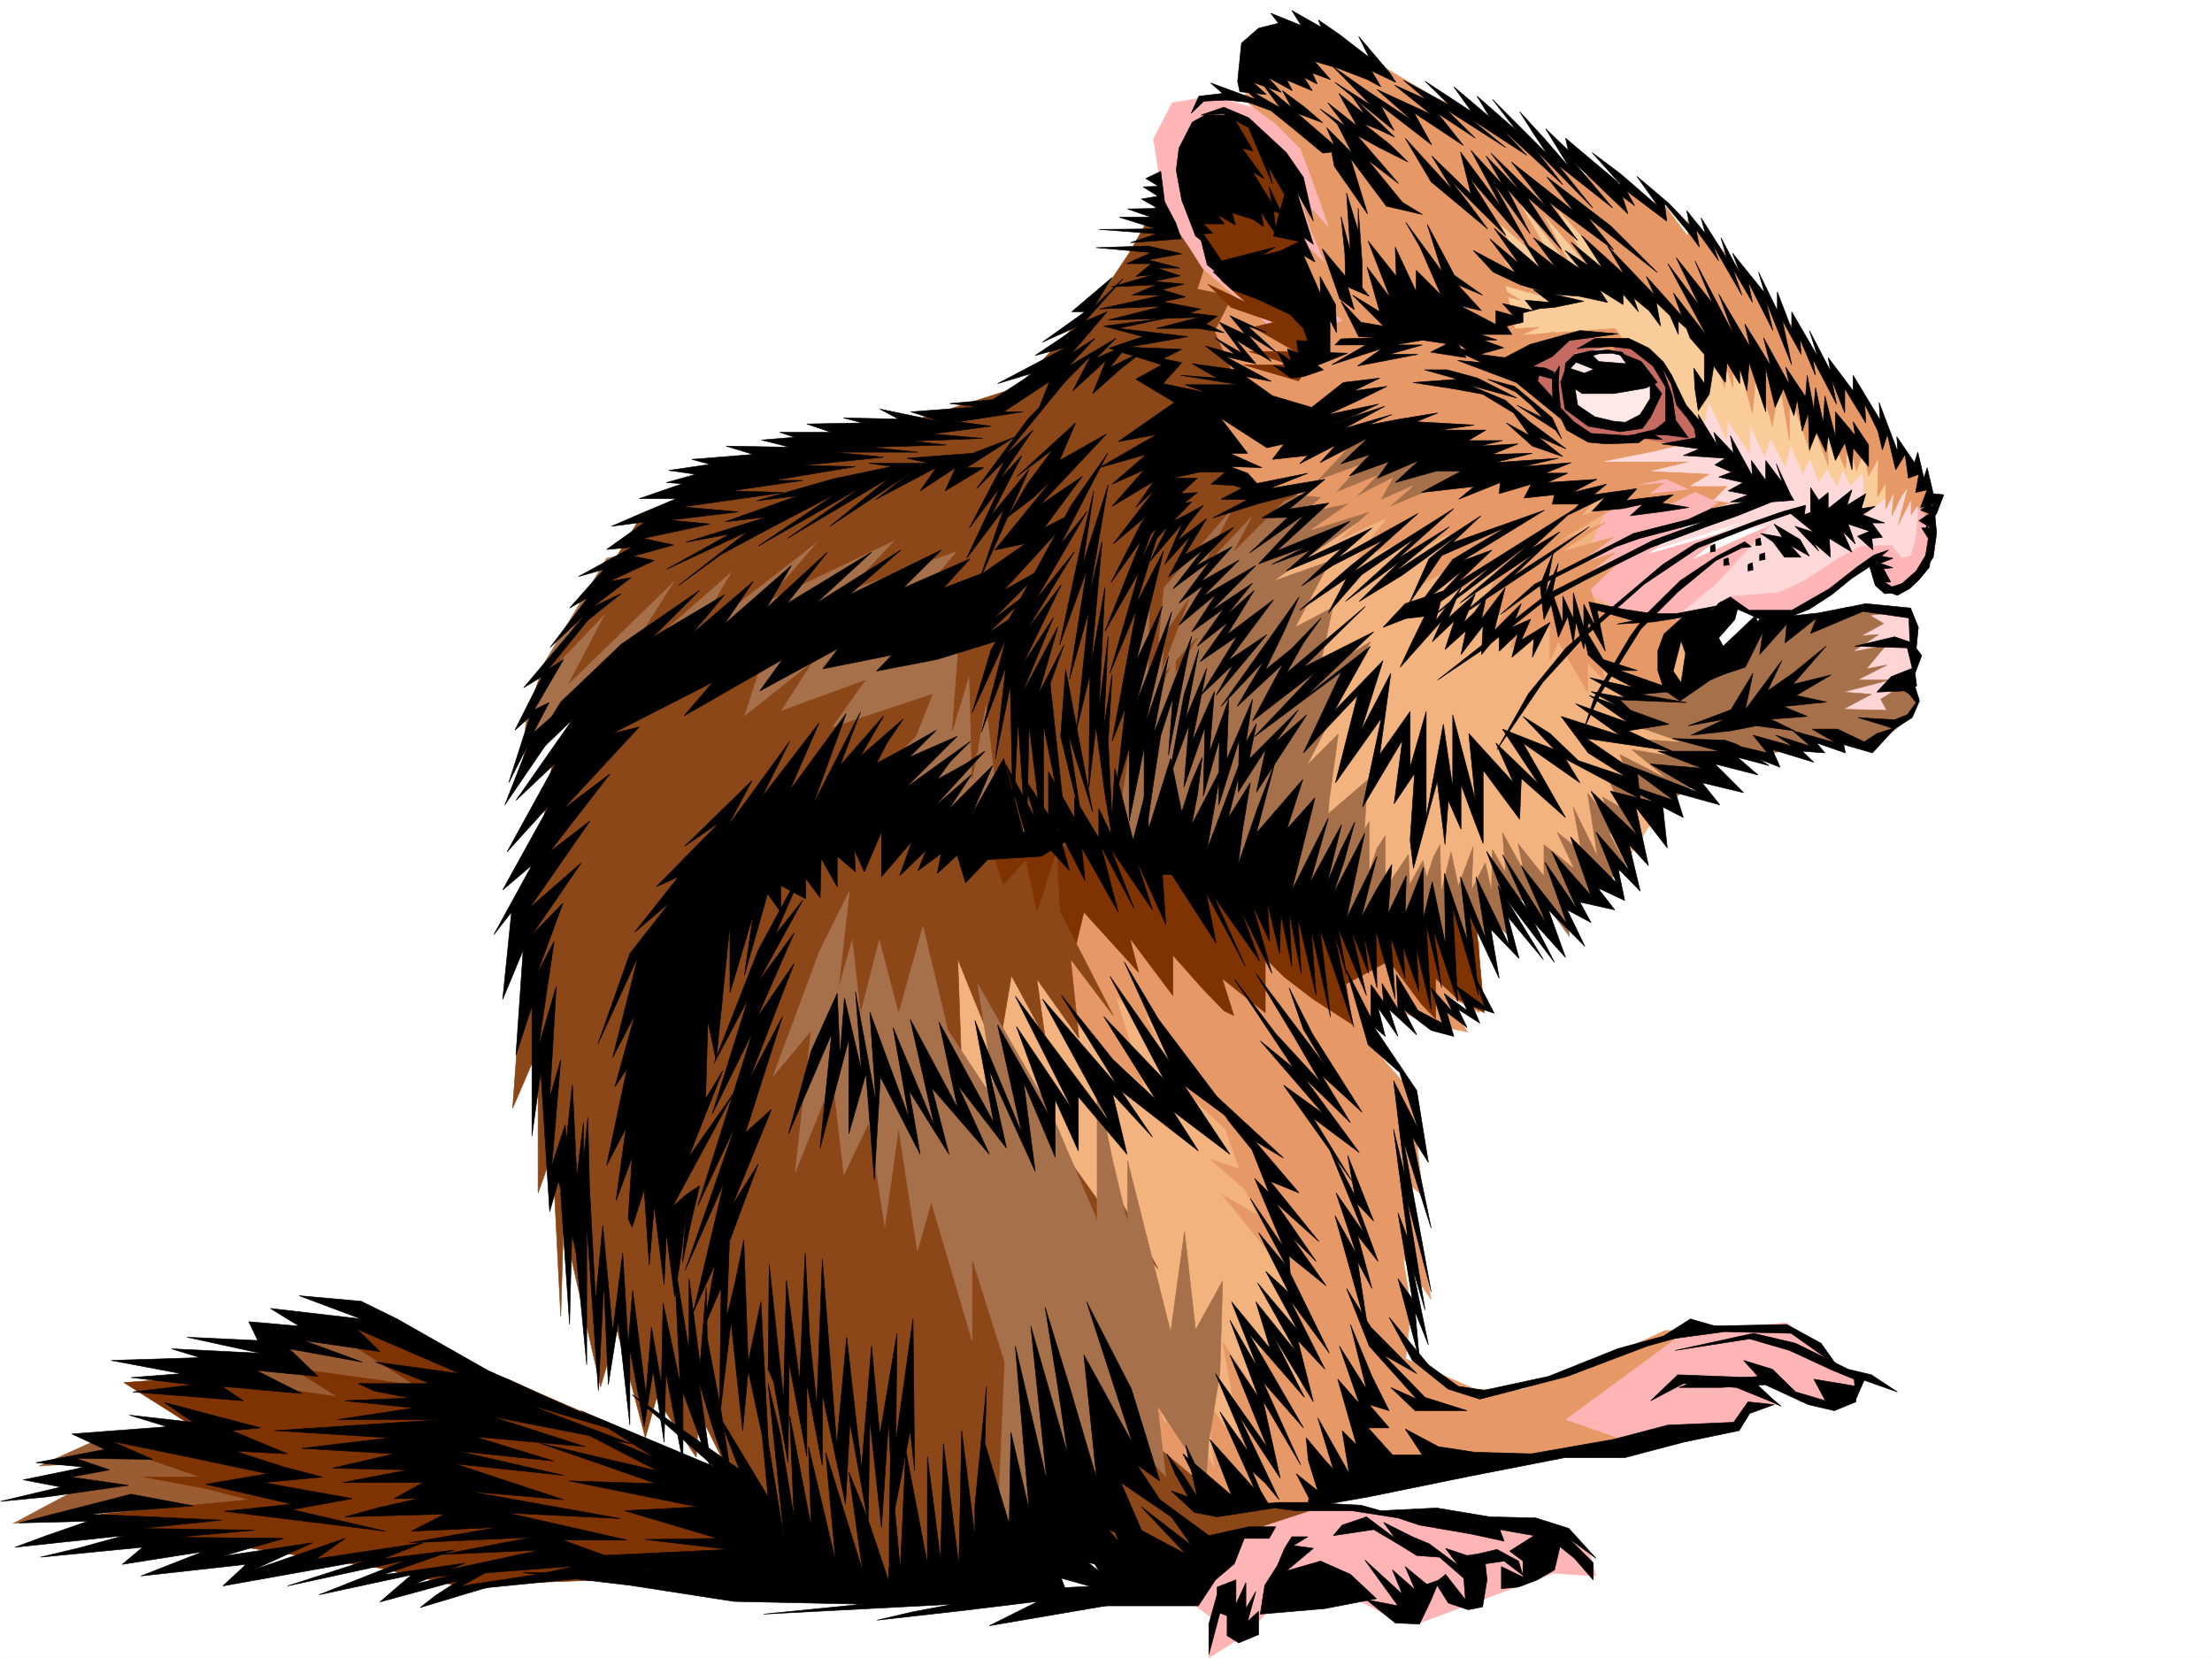 <svg xmlns="http://www.w3.org/2000/svg" width="2997.016" height="2246.611"><rect width="100%" height="100%" fill="#333333" stroke="none"/><defs><clipPath id="a"><path d="M0 0h2997v2244.137H0Zm0 0"/></clipPath></defs><path fill="#fff" d="M0 2246.297h2997.016V0H0Zm0 0"/><g clip-path="url(#a)" transform="translate(0 2.16)"><path fill="#fff" fill-rule="evenodd" stroke="#fff" stroke-linecap="square" stroke-linejoin="bevel" stroke-miterlimit="10" stroke-width=".743" d="M.742 2244.137h2995.531V-2.16H.743Zm0 0"/></g><path fill="#fff" fill-rule="evenodd" stroke="#fff" stroke-linecap="square" stroke-linejoin="bevel" stroke-miterlimit="10" stroke-width=".743" d="M2215.563 669.625V958.73l180.562-60.68-2.266-211.218zm0 0"/><path fill="#e69966" fill-rule="evenodd" stroke="#e69966" stroke-linecap="square" stroke-linejoin="bevel" stroke-miterlimit="10" stroke-width=".743" d="m1745.777 92.863 30.692 80.899 147.601 182.754-110.886 18.726-67.407 196.242 129.614 30.735 284.687 73.39 146.117 16.461 131.14-25.453-138.608-157.3-27.72-55.407-2.269 38.945-34.445-54.699 2.227 27.719-36.715-62.91 6.765 32.219-25.492-17.989-12.004 13.493-36.715-55.446 2.266 50.95-25.492-59.16-20.957-47.192 101.894 46.41-143.105-120.586 283.98 134.074-73.43-98.843-129.656-51.692-106.39-59.937-99.625-45.672-80.938-56.184-67.41-6.726-12.004 21.699zm0 0"/><path fill="#facc99" fill-rule="evenodd" stroke="#facc99" stroke-linecap="square" stroke-linejoin="bevel" stroke-miterlimit="10" stroke-width=".743" d="m2004.266 230.691 26.98 114.602 23.969 108.617 133.367-9.734 89.89 125.082 146.86 113.86 93.645 24.71 72.687-40.469-280.227-295.832-269.714-162.539zm0 0"/><path fill="#ffd9d9" fill-rule="evenodd" stroke="#ffd9d9" stroke-linecap="square" stroke-linejoin="bevel" stroke-miterlimit="10" stroke-width=".743" d="m2306.938 590.215 8.25-44.184 24.714 52.434 1.524-26.235 29.949 44.22v-38.942l19.512 42.656 8.21-24.71 20.255 39.726 6.726-29.989 16.5 38.2 9.735-20.215 11.964 31.476 11.262-17.988 13.488 23.227 8.25-21.739 9.739 20.215 16.46-16.46 1.524 34.445v23.226l56.93-45.707 35.972 43.477-3.011 60.644-38.2 39.688-26.238-3.715-13.488-38.2-24.711 20.215-69.676 50.946-24.75 2.972h-38.203l-32.96-8.25-66.704 10.516h-26.2l54.704-59.937 53.176-29.954 29.246-16.5-49.461 17.989-42.7 13.488 52.434-23.969 44.965-20.215-31.473 2.973-124.379 46.45 124.38-56.188L2227.526 749l127.387-56.148-76.441 8.21 68.191-19.472-24.71-3.754 19.472-19.469h-50.95l27.723-16.46-79.41-3.755 53.176-12.707H2174.35l63.653-12.75 53.96-12.746zm0 0"/><path fill="#ffb5b5" fill-rule="evenodd" stroke="#ffb5b5" stroke-linecap="square" stroke-linejoin="bevel" stroke-miterlimit="10" stroke-width=".743" d="m2344.398 808.195 65.961-5.238 33.703-15.758 47.196-30.691 30.73-16.5 41.211-.742 13.492 17.242 12.747-3.754 4.496-14.234 2.972-16.461 3.754-61.426 17.984 47.937-5.238 44.926-23.226 36.715-30.735 11.223-20.214-39.688-44.965 28.465-69.676 41.953-53.215-1.523-32.219-8.211zm0 0"/><path fill="#f3b37f" fill-rule="evenodd" stroke="#f3b37f" stroke-linecap="square" stroke-linejoin="bevel" stroke-miterlimit="10" stroke-width=".743" d="m1144.848 1255.344 219.547 528.047 195.539 238.195 160.347 14.977 128.133-346.778-202.305-301.11-289.222-155.812zm0 0"/><path fill="#e69966" fill-rule="evenodd" stroke="#e69966" stroke-linecap="square" stroke-linejoin="bevel" stroke-miterlimit="10" stroke-width=".743" d="m1568.926 1410.375-23.223-46.41 50.203 76.402 26.235 26.938-41.211-12.707 79.414 75.62 19.468 53.958-40.425-13.488 47.191 40.43 17.242 35.226-47.23-26.977 98.922 122.852 8.25 140.797-53.957-60.684v75.66l-53.215-79.37 26.976 148.304-45.707-64.438 7.508 87.625-65.18-129.578v71.906l-80.195-182.754 45.711 244.18 95.91 60.68 167.817-22.48 91.418-30.696 250.277-33.703 169.305-27.723-26.2-37.457 53.176-23.226 41.957-7.465 91.414 30.691 23.227-19.472-103.383-45.707h-152.098l64.438-34.446h-56.969l-27.722 12.746-62.91 27.723-65.965 26.937-38.2 12.747h-61.425l-95.168-41.954 7.504-68.894-11.258-68.152 38.238 56.93-30.73-156.555 19.468 15.718-15.718-141.543-56.97-64.437 11.262-57.672 68.934 30.734 53.176 11.22-34.445-53.177 50.203 26.942V1276.3l-72.688-22.442-122.148-26.98-221.774-83.867-125.863-18.73-167.816-8.25 166.332 274.128 89.144 80.899-38.2-122.07zm0 0"/><path fill="#7f3300" fill-rule="evenodd" stroke="#7f3300" stroke-linecap="square" stroke-linejoin="bevel" stroke-miterlimit="10" stroke-width=".743" d="m1284.98 1149.734 167.82 152.063 15.72-65.926 74.21 81.645-12.003-46.453 58.453 77.925v-54.699l41.21 46.45 28.465 29.206 12.747 5.985-15.754-50.164 58.453 46.41v-74.133l25.453 25.453 38.984 29.95 53.176 34.488-8.21-54.703 58.413-31.434 43.48 58.414 19.473 20.215v-54.66l31.473 29.207 34.45 17.203-14.977-167.778-101.895 15.758-206.8-62.172-250.239-47.191zm0 0"/><path fill="#f3b37f" fill-rule="evenodd" stroke="#f3b37f" stroke-linecap="square" stroke-linejoin="bevel" stroke-miterlimit="10" stroke-width=".743" d="m1724.035 647.145-35.226 257.668 89.187-26.977-101.152 253.914 105.648-20.215v121.328l62.168-42.699-3.754 58.457 50.946-54.703-4.496 54.703 308.695-70.422 125.12-191.004-26.94-137.082-89.93-42.66 14.976-38.98-35.191 26.976 31.476-74.133-50.988 23.97 59.2-86.138-78.669 11.965-159.57 19.473-101.894-38.945zm0 0"/><path fill="#a6704a" fill-rule="evenodd" stroke="#a6704a" stroke-linecap="square" stroke-linejoin="bevel" stroke-miterlimit="10" stroke-width=".743" d="m821.922 756.508-86.137 144.55-23.226 74.172-3.754 62.172 113.117-132.59 148.344 97.36 191.082 15.719 105.648 113.859 140.84-4.496 261.5 35.227 175.324 19.472 8.25-125.078-54.699 47.152 14.973-109.324-42.696 42.7 86.176-167.778-70.457 43.437 19.508-89.89-50.945 26.941 47.19-89.851-77.925 27.68 128.875-89.852 203.047-62.168-273.465-62.91-156.598 74.133-487.773 35.19zm0 0"/><path fill="#8c4719" fill-rule="evenodd" stroke="#8c4719" stroke-linecap="square" stroke-linejoin="bevel" stroke-miterlimit="10" stroke-width=".743" d="m748.492 1032.121-38.203 252.43-15.715 217.203 34.446-80.117v194.719l19.472-53.918 11.262 221.695 3.75-125.824 50.168 220.953 22.48-76.399 38.243 145.332 14.972-53.175 53.961 79.375 3.715-60.684 87.66 175.285 171.61 57.672 255.48-57.672 118.395 61.426 92.16-68.934h49.422l-15.72 60.684 91.415 8.25 61.426 18.73-7.465-72.648 68.89 3.715-88.402-41.918-83.91-18.727-98.883-11.261-95.168-80.118-32.219-89.148 35.97-17.984-34.485-98.844 41.953 38.199-38.2-110.887 41.954 49.461-60.684-110.847-11.965 30.691-56.968-80.152 22.484 72.648 23.227 87.66-107.137-209.73 30.695 114.601-95.133-133.332-61.426-15.718-11.257-140.836 61.425 91.414-4.496-125.864 53.957 133.332 18.727-110.847 45.711 84.648-11.223-80.152 56.93 80.152-11.223-107.133 57.672 76.403-72.687-141.543-3.711-80.156-26.98 83.87-15.016-71.906-30.692 33.707-30.734-91.379-187.328-11.222 99.668-99.625 22.48-56.93-137.125 45.707 45.711-64.437-114.64 41.957 41.953-65.141-91.38 72.648 26.942-83.91-145.336 49.461zm0 0"/><path fill="#a6704a" fill-rule="evenodd" stroke="#a6704a" stroke-linecap="square" stroke-linejoin="bevel" stroke-miterlimit="10" stroke-width=".743" d="m1361.383 1845.559-44.184-140.055v110.848l-55.441-187.993-18.73 66.664-25.493-166.292-18.73 132.59-21.739-140.055-33.703 70.379-14.976-129.579-50.946 125.825 21.7-191.746-51.692 62.168 62.953-169.262 40.47-81.645-15.016 133.332 18.726-66.664 11.262 99.625 25.453-99.625 26.238 99.625 32.961-118.355 33.742 140.8 65.922 99.626-25.492-162.54 98.926 173.02 62.91 147.563v-184.239l20.254 99.625 20.957 88.367v-84.652l58.453 232.215 18.73-136.34 14.977 133.332 36.715-66.668-3.754 125.082-14.977 92.156-3.753 51.653-65.922-99.586 11.261 95.87-77.925-84.651 3.714 129.578-155.074 58.418zm0 0"/><path fill="#ffb5b5" fill-rule="evenodd" stroke="#ffb5b5" stroke-linecap="square" stroke-linejoin="bevel" stroke-miterlimit="10" stroke-width=".743" d="m2279.219 1942.176 64.433-4.496 26.98-29.953 36.716-4.497-32.22-27.718 23.227-10.48 40.47 34.445h55.44l29.954-34.446-50.95-20.957-8.992-19.472-44.183-32.22-47.192 4.497h-78.672l-172.351 126.566 83.164 29.246zm-596.395 135.597-65.922 95.875 23.227 17.204-2.27 55.445 53.215-33.707 38.945-42.696 93.684-10.48 71.902 38.203 25.497 2.227 183.535-68.153 57.71 3.754-8.992-33.703-41.957-27.723-194.05-25.453h-44.965l-65.922-11.261zm0 0"/><path fill="#ffd4d4" fill-rule="evenodd" stroke="#ffd4d4" stroke-linecap="square" stroke-linejoin="bevel" stroke-miterlimit="10" stroke-width=".743" d="m2515.266 827.668 72.644 2.23 6.024 42.696v76.402l-76.442 37.457-12.004-9.734-38.941-47.196zm0 0"/><path fill="#ffb5b5" fill-rule="evenodd" stroke="#ffb5b5" stroke-linecap="square" stroke-linejoin="bevel" stroke-miterlimit="10" stroke-width=".743" d="m2256.734 649.41-68.152 14.235-56.969 131.062 117.653 58.418 75.66-62.172 72.687-78.629-107.136 47.196 48.68-38.985-107.876 30.73 95.91-70.417zm-596.39-165.547-74.176-145.297-23.223-150.574 25.453-48.68 53.215-8.992 92.903 25.492 66.703 94.348 16.46 90.637 18.731 87.621-78.668 25.492-9.738 50.91 32.96 29.989-65.179 7.468zm0 0"/><path fill="#e69966" fill-rule="evenodd" stroke="#e69966" stroke-linecap="square" stroke-linejoin="bevel" stroke-miterlimit="10" stroke-width=".743" d="m1647.598 522.805 27.718 17.246 38.985 13.488 69.676-12.746-51.692 19.473 124.379 29.949h94.387l157.34 68.152 152.097 26.235 44.965-23.227-71.16 8.25 19.469-14.973-67.446 5.239 20.997-12.004-67.45 3.754 24.711-14.977h-59.937l21.738-11.219-89.148-12.004 35.972-16.46h-70.457l29.246-11.262-75.699-11.965 20.996-14.977-45.707 3.715 27.723-18.726-110.887 18.726 47.938-23.187-57.676 1.488 69.68-24.711h-21.743l54.703-12.004-38.203-2.973 65.922-5.277 18.73 24.75 59.2 35.188 61.426 47.937 34.484 14.977-26.234-18.73-21.743-17.985 51.73 24.75-39.726-44.223-53.214-53.176-105.649-64.398-53.176 8.25-29.988 32.922-89.148 17.988 29.988 12.004-210.55-181.27zm0 0"/><path fill="#995c33" fill-rule="evenodd" stroke="#995c33" stroke-linecap="square" stroke-linejoin="bevel" stroke-miterlimit="10" stroke-width=".743" d="m513.969 1787.145-98.14 7.507-113.118 70.38-47.23 97.398-124.38-11.262-77.886 35.23 69.676-4.496-53.957 23.97h58.453l-109.403 58.413 199.293-23.969 245.746 66.665 171.61-214.97zm0 0"/><path fill="#c56b61" fill-rule="evenodd" stroke="#c56b61" stroke-linecap="square" stroke-linejoin="bevel" stroke-miterlimit="10" stroke-width=".743" d="m2050.719 509.316 72.683 62.914 19.473 21.739 89.89 1.484 62.208 11.262h21.703l-41.172-59.2-20.254-50.163-39.687-29.207-34.485-2.27 26.235 25.496-41.211 1.484-42.7 23.227 29.211-36.715 26.977-1.488-17.985-13.488-3.753-11.223h-36.715l-30.735 16.46zm0 0"/><path fill="#ffe8e8" fill-rule="evenodd" stroke="#ffe8e8" stroke-linecap="square" stroke-linejoin="bevel" stroke-miterlimit="10" stroke-width=".743" d="m2134.625 479.367 36.715-6.726 41.953 15.718 25.496 32.961 8.953 11.223-17.949 39.687-29.988 6.762-35.23-4.496-27.72-12.004-15.718-20.215 2.265-41.953zm0 0"/><path fill="#7f3300" fill-rule="evenodd" stroke="#7f3300" stroke-linecap="square" stroke-linejoin="bevel" stroke-miterlimit="10" stroke-width=".743" d="m980.043 1997.621-56.227-25.457-98.882-43.437-93.645-40.47-41.215-18.73-182.086-69.636h-65.922l120.622 77.144-167.075-23.226 62.168 38.945-185.8-26.98-104.165 7.507 104.164 65.922-135.601 15.719 135.601 46.45h-77.183l81.68 14.976 61.425 15.718-201.523 19.473 38.945 26.977 166.332 19.472 174.582 26.98 100.407 23.184 220.289-8.21 197.77 19.472zm0 0"/><path fill="#8c4719" fill-rule="evenodd" stroke="#8c4719" stroke-linecap="square" stroke-linejoin="bevel" stroke-miterlimit="10" stroke-width=".743" d="m1740.496 677.836-68.148 68.191 26.195-49.46-68.934 72.687 42.739-83.91-95.914 110.851-7.508 76.399 41.957-61.426-41.957 110.848 53.215-57.672-91.414 145.336-22.485 148.304-107.133-18.726-49.46-56.93-15.72-130.32-18.73 103.34-3.754-141.543-23.222 76.402 11.965-160.309-68.934-7.468 64.437-76.403-148.347 53.918 64.437-68.89-175.324 83.867 72.687-83.867-171.57 133.289 53.176-91.375L836.152 910.05l80.196-125.82-145.375 141.54 50.207-95.872-87.664 92.118L863.133 708.57l106.39-61.425 218.063-61.426 190.297-60.645 107.137-114.601 45.707-68.934 38.199-68.152 41.957 62.168 19.508 30.695-8.25 25.492 47.195 9.738-23.969 47.192 34.446 80.117-53.918 61.426 114.601 33.703 38.242 38.203zm0 0"/><path fill="#a6704a" fill-rule="evenodd" stroke="#a6704a" stroke-linecap="square" stroke-linejoin="bevel" stroke-miterlimit="10" stroke-width=".743" d="m2566.953 829.898-33.742 3.754 18.73 11.22-29.953 16.503 23.227-1.527-35.23 23.226 44.964-8.21-26.234 31.437 27.723-5.242-39.688 20.214h43.441l-62.914 16.5 38.203 2.973L2497.278 961l59.16 1.484-8.21-14.972 28.464-17.989 23.223 16.461-10.477 24.75-52.472 42.7-34.45-7.508-18.726 4.496-23.227-4.496-12.746 9.734-29.988 1.488-43.441 8.25-29.207-1.488-29.992 12.711-14.973 25.492-39.727 23.227-20.215 14.191-31.476-9.734 10.48 61.426-39.687-23.227 23.226 44.223-47.976 44.926-23.227-12.747 16.5 35.973-28.465-31.476 6.727 59.94-32.96-44.964 17.983 53.215-41.21-53.215-21.739-11.223-12.707 11.223 16.461 53.215-35.23-36.715 6.765 62.91-31.476-65.922 3.754 62.91-26.98-76.398-3.009 62.95-26.199-31.477h-28.465l-54.699-1.485-74.172-24.71-110.89-46.454-86.176-91.375-23.223 56.188-9.738-175.285-24.75-19.473 15.758-80.156 13.488-65.922-1.524 106.39 21.739-39.726-8.25 80.898 12.004-39.683 12.746-26.238-9.735 143.808 14.977-62.168 12.746-56.89 1.484 94.347 21.739-61.426-3.008 102.641 26.234-76.402v104.12l17.989-46.448 13.449-42.7v94.39l41.21-97.397 1.524 92.156 26.98-52.434-8.25 119.102 15.72-51.692 8.992-44.183v100.37l24.71-62.167-2.972 60.64 34.45-50.906-8.212 72.649 31.434-54.703v68.19l10.52-31.476 11.222-17.242v71.906l31.477-46.414 1.484 41.172 17.984-32.96 5.242 23.226 8.993-27.723 8.992-17.203 1.484 64.398 13.492-54.663 9.774 46.453 20.215-53.176-2.266 58.414 18.727-36.715 8.25 38.2 1.527-56.184 17.945 31.472-4.457-54.699 29.207 53.215-8.25-38.2 35.23 44.184v-42.699l41.212 32.961-23.227-49.46 32.961 26.233-11.262-60.68 32.961 67.407-13.449-86.137 35.191 44.965-14.976-39.726 26.238 15.015-21.742-46.449 38.203 21.7-19.473-47.938 64.438 32.96-47.938-39.687 75.657 12.75-75.657-27.723 68.895 5.239-62.168-21.738-24.715-36.676 24.715-24.711 49.46 11.965 31.474-17.207 35.933-17.985 31.477-27.722 26.98-26.98 65.922-11.22 50.945-8.25zm0 0"/><path fill="#e69966" fill-rule="evenodd" stroke="#e69966" stroke-linecap="square" stroke-linejoin="bevel" stroke-miterlimit="10" stroke-width=".743" d="M2276.988 838.89h-53.215l-62.168-18.73-6.765-21.7 34.488-32.96-56.187 26.941L2187.8 749l-54.66 17.984 53.175-38.941-71.164 19.473 60.684-39.688-67.445 27.723 89.187-53.961-56.226 17.988 23.222-24.71-99.625-32.962-97.398 9.735-86.176 35.972 32.96-29.246-44.183 19.469 16.461-29.95-28.465 14.235-22.48 12.746 29.207-29.953-56.187 23.188 34.488-38.2-59.2 21.739 64.438-68.153-92.902 16.461-92.16-42.695-29.989 29.988 36.715 50.91 31.477 26.977 89.148 8.25-23.226 20.96 61.464-12.75-51.73 35.973 79.453-24.71-41.21 38.203 64.437-29.993-41.215 54.704 75.66-24.711-31.477 32.922 81.68-41.172-23.223 35.93-18.73 35.23 41.21-23.227L1999.028 749l-26.238 53.176 59.2-31.438-32.962 72.649 39.688-14.977-17.988 31.438 31.476-11.223-5.238 29.953 53.176-29.953v46.453l11.257-25.453 39.727 68.148v-39.722l21.7 23.222-1.485-23.222 65.922 26.234 32.96 13.488-11.218-39.722 26.234-59.16zm0 0"/><path fill="#7f3300" fill-rule="evenodd" stroke="#7f3300" stroke-linecap="square" stroke-linejoin="bevel" stroke-miterlimit="10" stroke-width=".743" d="m1655.102 380.48-32.961-71.12-12.004-102.637 42.699-49.422 32.219 4.496 57.71 56.148 27.723 173.797 25.493 74.133-36.715 50.207-74.211-21.742h64.437l-56.93-17.985h62.95l-57.711-32.921 28.465-6.766-58.418-20.215-31.473-31.473 51.688 24.75zm0 0"/><path fill="#e69966" fill-rule="evenodd" stroke="#e69966" stroke-linecap="square" stroke-linejoin="bevel" stroke-miterlimit="10" stroke-width=".743" d="m2589.438 676.352-17.243 34.449 12.746-50.168-8.996 11.965-12.746 26.238 3.012-32.219-11.262 23.223v-35.188l-11.219 18.727 1.485-53.215-13.488 24.75-6.727-32.96-9.734 26.198-11.262-42.699-3.754 39.727-24.711-56.188 1.484 52.434-24.71-67.406v47.933l-27.723-80.898v65.925l-13.488-79.414-9.735 59.942-21.742-76.403-5.238 59.16-26.235-95.874v61.425l-13.492-42.695 2.27 42.695-14.977-47.937-24.75-39.723-98.14-56.148-92.16-102.637 47.937 84.649-64.438-74.915 41.211 77.926-79.41-102.636 68.934 117.613-89.149-79.414 32.961 65.926-31.476-17.989 51.691 49.422-69.676-19.473 44.965 26.239-39.726-9.735 23.226 17.985-39.687-9.735 39.687 24.711-33.703 17.946 74.914-4.457-39.687 17.945 61.425-11.965-53.214 36.676-28.465 3.012-72.688-41.211-82.383-1.485-39.726-2.972-51.688-43.48-17.988-75.618 35.23 32.96-19.511-44.964-14.23-42.7 22.48 21.743 17.242 19.469-24.75-69.676-14.973-39.684-34.449-34.449-42.734-31.476 17.984-53.176 49.461 31.476 53.215 38.2-26.977-32.961 43.438 23.226-18.727-17.242-12.746-14.234 41.211 22.484 36.715 20.215-51.691-86.137 59.94 24.711 71.161 41.953 79.453 29.207 47.938 35.192 53.957 56.187 68.191 47.934-47.976-68.149 75.695 59.899-26.234-39.684 62.949 61.426-19.508-46.453 44.219 50.949v-24.71l38.203 32.96 39.726 44.926 72.684 77.887 46.453 56.187 32.961 29.207 29.95 32.219 24.75 52.433 6.726-11.261 20.254 27.722 22.441 47.934-1.484 53.18-1.485-31.438-20.254-22.484-8.21 12.004zm0 0"/><path fill-rule="evenodd" stroke="#000" stroke-linecap="square" stroke-linejoin="bevel" stroke-miterlimit="10" stroke-width=".743" d="m2038.715 484.605 34.484-17.984 67.41-18.73 51.688 4.496-65.922 8.992-23.227 21.742-34.445 17.203 32.961 35.973 17.242 34.445-64.437-52.433-33.742-12.707-45.707-17.243 32.96 3.012-47.195-21.742 26.98 4.496-35.972-24.71 44.965 12.71-20.215-14.234 34.45 13.488 26.234 9.738-32.22 8.992zm0 0"/><path fill-rule="evenodd" stroke="#000" stroke-linecap="square" stroke-linejoin="bevel" stroke-miterlimit="10" stroke-width=".743" d="m2115.898 514.555 27.72 18.73h42.698l43.477-7.469 15.719-7.507-21.739-28.465-31.476-12.707 11.262 15.718-37.457-3.011-12.747-12.707-20.214 12.707 26.195 10.48-12.707 5.278-24.75-8.25zm0 0"/><path fill-rule="evenodd" stroke="#000" stroke-linecap="square" stroke-linejoin="bevel" stroke-miterlimit="10" stroke-width=".743" d="m2133.14 521.32 4.497 27.723 23.226 15.719 25.453 5.98 15.758 1.488 20.215-10.48 13.488-21.7v-26.98l15.72 20.215-14.977 31.477-11.223 15.718-29.988 4.497-43.442-7.47-31.473-23.226-5.984-37.457 10.48-11.222zm0 0"/><path fill-rule="evenodd" stroke="#000" stroke-linecap="square" stroke-linejoin="bevel" stroke-miterlimit="10" stroke-width=".743" d="m2146.629 471.117 38.2-1.488 24.71 3.012 29.992 23.187 17.203 28.465v46.45l-14.23 11.222-25.457 6.02 41.21 1.488 29.212 3.754-17.246-23.97-4.496-32.96-14.23-38.945 12.745 22.445 7.508 29.246 14.23 17.203 9.739 14.234 3.008 17.243 8.957 4.496-4.461-31.477-18.766-21.699-19.473-40.469-11.222-17.988-19.469-18.727-27.723-13.449h-44.964l-24.75 14.23zm0 0"/><path fill-rule="evenodd" stroke="#000" stroke-linecap="square" stroke-linejoin="bevel" stroke-miterlimit="10" stroke-width=".743" d="m2114.41 552.758 17.95 18.726 23.261 15.758 23.969 1.488 25.453 1.485 30.734-4.496 16.461 9.734-23.968-1.484-8.25 5.98-43.442 1.528-24.71-2.27-29.247-16.46-18.727-38.981-.745-32.18 9.738-15.758-1.489 22.48 1.489 20.997zm0 0"/><path fill-rule="evenodd" stroke="#000" stroke-linecap="square" stroke-linejoin="bevel" stroke-miterlimit="10" stroke-width=".743" d="m2203.559 483.121-19.473-4.496-17.984.742-17.243 5.238-14.234 6.766-14.977 17.203 1.489-16.46 12.746-12.005 20.215-4.496 24.75-1.488 18.73 3.012zm-98.141 20.957-11.262-5.238-33.703-4.5-26.98 2.27 48.718 23.968 2.973-12.004 19.473 5.239zm-230.77-62.168-41.992-41.957 36.715 22.484-17.203-60.644 31.473 41.914-29.989-77.145 38.2 47.938-1.485-39.687 28.465 60.683V366.25l33.703 33.703-28.465-65.14-19.468-33.704 49.46 67.41-20.253-64.437 36.714 68.934 38.239 26.937-33.742-14.191 32.218 35.187-29.207-6.761 48.719 25.492v-18.73l23.969 6.726-14.977-16.461 41.953 9.734-11.261-14.23 33.707 3.011-22.446-17.246 68.153 15.72-39.688 8.25-19.472 1.487-23.223 5.98v12.747l-22.484 5.242 7.468 11.258h-42.699l22.484 7.469-54.699 1.488 12.746 22.48-47.976-7.468 22.48-11.262-54.7-8.211 17.985-8.25-49.422 8.25-33.742-1.523-23.968-47.938 26.98 28.465zm0 0"/><path fill-rule="evenodd" stroke="#000" stroke-linecap="square" stroke-linejoin="bevel" stroke-miterlimit="10" stroke-width=".743" d="m2022.996 368.52 36.715 17.242 41.953 12.707 38.2 3.011 38.202 8.25-11.222-17.246 32.219 20.215v-14.23l20.956 23.968-6.726-18.73 21 17.242 15.715 20.961-5.98-32.18 18.73 17.946 11.219 25.492v-17.984l28.464 25.453-20.214-28.465-51.688-57.672 11.219 25.453-63.692-66.625 22.48 38.2-57.671-52.434 28.465 44.183-42.696-35.226 23.97 32.215-32.22-20.957 20.958 25.457-63.657-42.7 29.95 39.727-42.696-33.742 21.738 35.226-62.206-53.918 33.703 47.938-39.684-33.707 35.187 46.414-57.671-30.695zm596.391 300.363-8.25-35.227-4.496 14.23-8.211-35.19-4.496 14.234-24.008-35.192 1.523 20.957-25.492-67.406 1.484 23.969-36.675-60.684v20.996l-33.743-44.965 3.012 17.985-28.465-54.7 11.223 35.231-35.23-60.684v23.97l-19.473-50.91v25.452l-25.453-52.43 8.25 28.465-43.48-53.921 11.261 29.953-26.98-50.95 8.214 28.465-35.191-55.402 5.98 21.7-25.453-31.438 4.496 20.214-28.504-29.949-43.437-36.715L2247 280.113l-50.95-44.183-38.94-29.207 38.94 43.437-36.714-12.707 55.445 41.172-11.222-20.215 54.699 41.215-3.008-23.969 32.96 39.684 14.231 19.473-4.496-23.97 30.735 42.7-8.25-22.484 39.722 68.894-12.746-36.676 26.98 46.453-5.98-28.464 33.703 66.625-9.738-41.172 35.192 87.62-12.707-60.64 25.453 46.41-1.485-20.957 20.957 49.422-3.715-22.484 32.22 61.426-6.766-33.703 17.988 45.707v-32.961l28.465 46.453-1.489-25.496 17.989 36.714 5.98 25.458 6.766-20.958 11.222 47.934 12.747-20.957 4.496 32.18 14.23-5.239-4.496 24.711 15.719-3.714-8.992 23.968 17.242-4.496-11.223 36.676 15.719-23.969 9.738-25.453zm0 0"/><path fill-rule="evenodd" stroke="#000" stroke-linecap="square" stroke-linejoin="bevel" stroke-miterlimit="10" stroke-width=".743" d="m2267.254 396.984 22.48 60.68 19.473 22.445v39.688l-14.234-20.957 1.488 27.719 4.496 29.953 14.977-22.485 6.02-38.199 15.718 22.48 2.23-26.937 17.242 28.426V498.84l9.735 30.73 3.012-38.199 22.48 66.625V498.84l12.75 53.176 11.219-25.457 14.234 36.714 4.496-22.48 6.766 43.437 8.21-24.71 1.524 50.168 9.735-23.97 12.746 26.977 2.972-22.48 9.739 33.703 12.746-23.969 9.734 36.715 1.524-29.95 20.96 25.454v-29.207l-20.96-31.477 2.972 18.73-26.976-32.218v33.742l-14.235-55.441-2.226 36.715-10.52-47.938-2.23 29.95-8.992-46.45-2.227 29.207-26.98-40.43 5.238 23.97-35.227-63.657 9.735 38.164-18.73-30.695-16.462-26.195 7.469 31.437-42.695-71.906 20.214 54.699-52.433-99.625 23.969 57.672-49.422-62.168 31.433 65.14-42.695-56.89 52.434 97.36zm22.48 197.726-38.238 6.767 50.945 6.722-21.699 8.996 56.93 3.75-14.235 8.957 22.485 9.774-17.242 6.726 32.96 7.47-20.214 11.257 26.98 5.242-24.008 9.734h20.996l-46.453 8.993-32.218 14.976-73.43 18.73-134.113 68.891-46.45 41.215 56.188-41.215 100.41-50.906 32.215-11.262 90.637-23.968-73.39 26.98-71.946 36.715-71.946 36.676-146.859 115.343 62.211-41.914 76.437-60.683 61.426-32.961 87.664-43.442 77.926-29.207 40.469-14.23 46.45-18.73 29.952-2.27-4.496-7.465-19.473-41.957 8.25 25.457-22.484-29.953v26.98l-19.469-26.98 1.485 20.996-29.989-54.7 4.496 23.97-26.94-28.465 4.495 17.242-25.492-41.211 5.238 29.988zm312.41 96.618 12.004 4.496-14.234 9.735 16.461 9.738h-12.707l8.992 14.23-4.496 28.465-6.02 22.485 17.243-25.457 4.496-32.215-3.012-33.707-6.723-7.508zM2369.89 826.926h57.673l50.988-29.246 38.199-29.95 22.48-15.718 19.473-6.727-9.734 8.211 15.719 3.012-17.247 6.722 17.247 6.024-12.747 1.484 9.774 17.989h-8.25l11.222 7.468 22.481-9.738-7.508 13.488-9.734 3.012-16.461 1.488-12.746-11.222-7.508-25.493-23.969 15.754-27.723 22.446-29.949 19.472-32.218 12.746h-36.715l-36.715-16.5h-9.734l-47.977 44.965 40.469-49.422 15.718-8.25zm0 0"/><path fill-rule="evenodd" stroke="#000" stroke-linecap="square" stroke-linejoin="bevel" stroke-miterlimit="10" stroke-width=".743" d="M2453.055 694.34v-33.707l11.222 17.203 12.746-10.477v21.739l32.22-25.453-6.727 20.957 25.457-15.72-5.985 20.216 18.73-3.012-17.241 11.262 29.988 11.222h-17.242l14.23 19.473-14.23 1.484 1.484 15.758-20.957-18.73 16.461-6.762-29.207-9.738 9.734 26.98-17.242-17.242 12.746 28.465-30.691-18.73 1.484 25.492-22.484-19.47 6.726 11.22-32.218-33.704 25.492 8.25-31.473-25.492-50.207 17.242-74.914 29.207-73.43 49.422-83.168 73.43-53.957 59.16-62.168 91.375 42.696-75.656 50.949-62.168 67.45-59.16 63.69-53.918 43.442-27.723 83.164-31.476 36.715-12.707 29.992-8.25-1.527 12.746zm0 0"/><path fill-rule="evenodd" stroke="#000" stroke-linecap="square" stroke-linejoin="bevel" stroke-miterlimit="10" stroke-width=".743" d="m2360.152 742.273-35.226 17.247-50.95 41.914-50.945 50.945-54.703 87.625-22.48 47.937 15.015-44.183 47.934-81.64 23.969-32.22 44.222-43.44 49.461-32.962 37.457-19.473 8.996 6.766zm25.458-19.468 16.5 11.218 15.718 20.997h22.48l-14.23-15.754 25.492 14.23-12.746-22.441-35.23-21 11.262 17.988zm0 0"/><path fill-rule="evenodd" stroke="#000" stroke-linecap="square" stroke-linejoin="bevel" stroke-miterlimit="10" stroke-width=".743" d="m2330.164 820.16-59.156 11.262h-32.219l-39.727-6.02-46.449-9.738 9.735 35.23-16.5-32.218v32.219l-14.235-47.938v35.191l-14.23-30.695v36.676l-14.235-41.172 8.25-39.727-17.984 42.7 11.223-57.672-17.95 44.965 5.243 46.41 9.734-20.957 9.734 44.926 12.75-28.465 7.465 36.715 3.754-29.207 10.48 36.714 6.766-36.714 22.48 39.687-11.261-55.406 20.996 5.984 28.465 8.25-22.48 4.496 49.46-3.011 62.168-9.735zm-752.988-265.137-62.168 43.442 52.433-9.735-77.925 44.926 63.691-17.949-46.45 40.43 43.442-19.473-43.441 49.422 56.187-33.703-23.968 35.23 26.976-25.492-57.71 74.914 60.683-50.95-18.727 46.454 35.227-35.191 36.715-29.989-22.48 1.524 22.48-20.996h-33.743l36.715-8.211h35.23l-19.472 16.46 30.73 1.489 49.426 17.242-30.695-33.707-24.008-8.992 43.48 1.488-43.48-19.472h24.008l-36.715-47.938 62.91 40.469 23.227-5.238-15.719 20.957 47.938-5.239-11.223 11.22 49.46-25.454-21.737 23.969 65.18-33.703-36.716 35.187 39.727-12.707-28.504 29.207 53.957-19.469-15.719 22.442 56.188-23.969-32.219 29.953 56.188-15.719h33.703l-54.66 29.207 71.902-8.21-20.957 17.203 56.187-22.48-1.484 15.01 43.438-12.745-9.735 18.73 41.211-4.496-3.012 12.746h36.715l-14.23 14.23 49.46-23.968-17.984 19.473 41.953-3.754 26.981-5.98-17.246 15.718 46.453-5.984 32.96-5.239-36.714-6.023 15.758-11.219-63.695 7.465 14.234-15.715-58.457 8.25 17.242-14.234-46.45 11.222 33.704-17.949-67.406 4.461 27.722-12.71h-30.734l35.23-14.231-65.18 5.238 47.934-11.223-86.918 5.985 51.692-12.746-54.703 1.523 35.23-14.23-52.433 2.968 31.476-7.465h-46.492l24.008-14.234h-62.207l46.449-6.766-78.668-4.496 29.207-11.964-50.945 8.25-43.442 8.21 32.22-14.23-64.438 18.73 54.703-29.953-38.985 12.746-34.445 12.707 35.227-14.23 29.953-14.234-68.934 14.234 38.98-17.984 41.211-20.215-44.964 6.02 35.191-17.243-49.422 5.98-42.738 33.708-53.176-15.72-36.715-26.237 35.23 6.765-62.206-33.703 41.21 9.734-26.98-32.218 47.977 29.207-32.219-36.676 38.945 23.969-38.945-35.227 26.195 8.992-50.203-23.226 20.996 25.492-35.226-16.5 30.73 41.957-36.715-20.96 26.98 22.444-39.726-11.222 41.211 32.218-59.195-8.25 33.742 19.473-49.46-3.754 80.151 12.746h-74.171l30.734 11.223-60.684-12.746 25.453-28.426-25.453-5.281 25.453-12.707-71.906-3.008 80.156-14.234-94.386-11.223 66.664-14.23-86.176 11.222 53.215 14.23-46.45 15.72 71.903 22.48-35.188 19.473 52.434 31.476zm0 0"/><path fill-rule="evenodd" stroke="#000" stroke-linecap="square" stroke-linejoin="bevel" stroke-miterlimit="10" stroke-width=".743" d="m1861.902 457.664-44.965 1.488-8.25 8.25h41.954l-46.45 26.938 68.934-22.48-33.703 23.968 81.68-15.719h-38.985l44.965-12.707h-38.2l84.653-14.234-70.422-6.762zm105.648 68.895 41.212 7.468 41.957 25.493 21.699 30.695-31.438-17.203 35.192 31.433 41.21 14.235-33.702-26.942 38.199 16.461-49.461-36.715-32.961-29.207-50.207-20.957 65.965 17.985L2002 512.328l-41.215-11.223h-30.691l44.926 12.708-60.684 4.496zm0 0"/><path fill-rule="evenodd" stroke="#000" stroke-linecap="square" stroke-linejoin="bevel" stroke-miterlimit="10" stroke-width=".743" d="m2015.488 513.813 38.2 17.242 20.996 17.988 15.718 17.203-35.187-17.203 52.43 33.703 8.253 11.965-12.75-28.465-50.945-42.695zm561.203 277.14 19.47-17.242 21-34.445-3.013 29.207-14.234 17.242-12.746 11.965-16.461 8.992-20.996-7.469zm-492.269-26.195-105.649 69.637L2079.926 749l-101.895 68.191 99.664-84.652-140.875 106.352 86.918-74.133-99.668 69.637 59.2-62.915-61.426 49.426 46.449-62.914 73.43-44.183-88.403 38.945-44.222 65.18 26.976-60.684 45.711-37.457-82.426 59.937-57.71 35.192 55.445-54.66-74.172 54.66 95.91-86.879-74.172 50.945-44.965 51.653 24.75-47.157-63.695 43.442 69.676-60.684 44.965-35.187-32.961 16.46-36.715 18.727-22.48 14.977-19.473 12.746 53.918-50.95-74.914 30.696 32.96-28.426-52.433 19.473 47.938-24.75-65.922 23.969 62.91-67.41L1693.305 749l51.687-47.938-35.187.743 62.168-36.676-66.664 17.207-62.211 19.469 47.234-24.711-35.973-.742 35.973-18.727 81.64-16.465-52.433 20.961 75.66-12.71-48.68 40.429 53.919-8.25-71.16 65.18 99.663-40.47L1769 757.25l89.89-41.953-47.19 41.21 109.402-60.683-89.188 80.156 137.867-86.882-76.402 68.152 70.418-43.441-75.696 62.171 118.395-77.144-38.945 36.715 125.12-44.223-112.413 68.934 41.21-14.977-45.667 43.442 157.34-98.887-59.942 54.664 40.43-23.969-65.18 61.426 104.906-68.152zm-292.196-557.293-39.726-32.961-30.73-24.711-30.696-11.223-29.246-3.011-30.695 1.527-17.242 16.46 10.48-23.226 32.219-3.754-16.461-14.23 61.426 22.48-19.473-18.726 52.434 29.949-25.454-34.45 41.211 34.45-12.746-23.187 29.207 21.703 25.493 21.738-34.485-12.746 50.203 43.437-10.48-23.964 34.45 34.445-20.216-39.688-23.226-20.215 34.449 23.227-23.969-31.476 39.723 31.476-24.75-44.223 35.23 28.465-17.242-24.71 57.711 55.445-22.484-10.48-19.47-7.509 35.188 27.723 24.75 23.969-37.457-18.73-31.476-17.243 56.187 65.18-41.953-32.219 47.195 57.672 26.977 16.5-48.719-11.258-48.68-65.14 23.227 75.656-44.965-64.438-3.754-19.469zm0 0"/><path fill-rule="evenodd" stroke="#000" stroke-linecap="square" stroke-linejoin="bevel" stroke-miterlimit="10" stroke-width=".743" d="m1815.453 405.234-23.969-68.191 31.438 37.457-.746-30.695-5.238-50.203 12.746 47.195-5.239-79.375 15.72 51.652v-31.437l5.237 72.648v35.192l9.735 12.003-29.207-12.75 8.996 30.735zm376.102-158.824-70.418-59.16 3.754 16.5-30.735-29.246 32.219 52.433-34.445-39.687-32.961-35.934 19.469 30.696 17.988 26.976-74.172-74.172 32.215 41.954-53.215-46.45 17.246 28.465-48.719-41.172 23.969 33.703-62.914-41.21 33.703 32.96-62.95-34.445 30.731 26.195-42.695-19.472 49.46 39.687-73.429-33.703 48.68 42.695-59.941-39.683-47.934-33.707 51.687 52.433-49.46-31.476 80.195 65.18-17.988-33.704 68.933 53.176-23.969-43.437 66.668 44.18-34.488-43.438 50.988 33.703-39.726-38.945 80.898 51.691-48.68-39.726 77.184 50.207-35.23-37.457 83.91 77.14-37.457-47.933 77.926 79.41-47.196-58.414 74.172 58.414-52.469-62.168 73.43 70.418zm0 0"/><path fill-rule="evenodd" stroke="#000" stroke-linecap="square" stroke-linejoin="bevel" stroke-miterlimit="10" stroke-width=".743" d="m1939.086 246.41 76.402 63.692-26.238-35.227-24.71-31.438 38.983 39.688 36.676 35.969-50.164-79.41 82.383 95.87-50.164-89.144 50.945 70.418-31.476-61.426 74.176 83.164-47.196-71.902 68.934 59.156-39.727-52.433 88.406 65.18-35.972-44.965 95.168 75.66-62.95-62.914-86.878-66.664 36.675 46.449-84.652-66.664 48.719 62.168-76.442-74.172 40.47 52.433-47.196-48.68 23.226 39.688-43.48-47.156 41.957 77.887-56.188-75.657 14.23 56.93-53.175-51.691 28.465 46.449-64.437-70.418zm-262.242-136.305 5.238-51.69 23.227-20.216 26.976-6.722-10.516-13.493 41.211 16.461-12.707-20.21 39.684 22.48-3.75-9.735 29.246 20.215 39.684 30.692-14.23-28.465 42.734 50.207 7.468 11.96-32.96-15.714 12.746 21.738-17.985-9.734-38.984-15.016-32.961-9.738 21.742 24.754-24.71-8.996 6.722 14.976-17.985-8.992 11.262 17.985-34.488-14.23 7.508 14.23-32.961-17.985 17.984 20.215-38.238-13.492 17.984 16.5-35.972-3.75zm72.648 402.223-23.969-17.242 16.5 3.754-11.261-22.485 18.73 12.747-5.242-16.461 15.016 5.984-2.27-17.246 14.977.746-5.98-17.207-17.99-18.727-42.694-20.214-35.973-13.493-25.453-23.964 26.195-12.75 64.438-15.715 26.234-12.75-35.227-7.465 6.02-23.969 8.953-32.219-22.441-38.945 5.98 24.711-32.219-76.398-33.703-18.73-30.73 1.522 30.73-10.515 33.703 14.23 50.95 47.196 23.226 33.703 13.488 59.199-22.484-39.727 22.484 71.16-13.488-9.734 15.715 33.703-15.715-8.992 23.223 52.434-.742-23.969 20.957 38.2 1.527 38.202-8.996-17.203v44.18l23.969.746-41.211 16.46 8.25 6.02-26.235 8.954zm0 0"/><path fill-rule="evenodd" stroke="#000" stroke-linecap="square" stroke-linejoin="bevel" stroke-miterlimit="10" stroke-width=".743" d="m1619.875 319.84-18.73-48.68-7.47-40.469 3.716-29.953 17.988-35.187 17.242-9.739h36.715l28.465 48.68-14.977-3.754 29.953 41.172-15.718-8.953 26.234 42.7-3.754-22.485 17.242 36.715-11.258-3.754 3.754 32.18-21-31.438 3.754 20.215-14.23-9.735-28.465-8.992 4.496 16.5-24.71-14.234 9.733 12.71h-28.464l12.707 12.747-12.707.742 24.71 36.715 72.688-18.73-69.676 42.699-22.48-18.73-8.25-32.962zm-19.473 3.75-68.933 5.242 35.972-12.004-78.668-5.984 77.926-.742-50.207-15.758h43.442l-32.22-11.219 41.212-.746-22.48-12.746 22.48-3.754-20.215-12.707 20.957-.742-17.203-10.52 20.215-9.734 5.238 41.21 14.976 28.466zm-44.964 9.738-70.419 2.227 74.915 6.726-33.704 15.016h33.704l-20.958 17.203 23.97-2.23-56.93 16.46 61.425-2.968-33.703 14.191h41.211l-85.433 18.73 85.433-3.714-73.43 18.73 123.594-3.754-58.414 14.973h56.184l35.973 5.984-24.75-11.965 15.015-10.519-37.457-4.496 14.973-5.238-51.688-9.739 31.434-6.722-32.219-9.739 29.992-7.504-41.21-3.714 35.972-7.508-31.477-10.48h31.477l-43.48-11.262 45.707-8.211zm-98.141 239.684-79.414 72.648 48.68-36.715-34.446 46.45-26.238 44.925 35.23-26.941 25.453-24.75-78.668 96.656 41.954-8.992-56.93 39.687-54.7 20.957 35.973-39.687-90.675 39.687 51.73-51.652-124.375 60.645 69.676-60.645-115.387 72.649 75.66-69.676-114.64 69.676 54.699-69.676-82.422 75.656 33.742-57.672-90.672 79.414 38.946-57.715-81.641 69.68 42.695-51.691-97.398 57.672 63.695-63.657-105.648 72.649-82.422 78.672-57.715 94.347 73.43-70.383-76.399 109.325 54.66-51.649-66.664 121.324 57.711-63.652-63.695 115.344 39.688-33.703-51.692 94.347 23.969-30.695-11.965 118.36 27.723-66.668-9.735 142.285 21.7-66.625v175.988l12.003-87.625 12.004 190.262 11.965-41.953 33.703 136.3v-214.93L775.47 1644.82l-9.735-120.586-17.984 54.704 12.004-143.067-14.977 51.648 8.953-151.277-23.968 81.64 20.996-142.323-23.969 45.707 35.934-97.395-41.953 42.695 66.703-97.359-69.676 60.684 81.64-117.614-54.66 41.954 81.64-105.606-63.694 47.934 103.422-111.59-36.715 8.953 136.34-69.637-38.942 45.668 133.367-76.363-30.73 42.66 106.39-57.672-20.957 27.723 93.645-18.73-20.957 21.738 81.64-15.72 87.66-26.976 42.739-48.68-60.723 39.688 66.703-63.656-60.683 45.668 69.676-70.38-54.7 30.692 97.399-106.351-42.7 21.703 51.692-69.637-57.71 38.942 90.671-96.618-63.695 35.934zm0 0"/><path fill-rule="evenodd" stroke="#000" stroke-linecap="square" stroke-linejoin="bevel" stroke-miterlimit="10" stroke-width=".743" d="m1506.758 375.984-54.7 46.453h17.985l-57.711 41.211 51.727-23.226-61.465 41.21 42.699-11.257-93.645 49.422 49.461-14.977-56.187 36.715-58.453 5.238 38.199 4.497-90.633 6.726 41.211 13.488-83.164-17.203 25.453 13.489-74.914-1.524 26.195 6.766-75.66 1.484 32.961 11.223h-69.676l20.254 6.765-44.965 3.711 38.204 9.739-86.176-1.489 36.715 11.262-83.168 6.727 24.75 6.726-56.227 8.25 36.715 5.238-39.684 11.223 21.739 1.524-58.453 20.214h50.203l-47.977 20.215-39.687 17.242 45.71-5.98-52.472 37.418 34.484-2.973-72.687 39.688 34.449-9.739-46.453 52.434 24.754-14.23-50.95 67.406 49.422-46.45-85.394 101.114 24.71-14.977-36.714 72.688 20.254-17.985-28.504 89.106 28.504-56.145-33.742 86.137 56.226-82.422 46.45-71.125-64.438 56.149 21.703-41.172-20.215 9.734 39.723-68.152-20.996 13.453 53.96-66.668 44.927-35.93-38.204 17.985 51.692-39.727-29.95 5.238 61.426-28.421-28.464-6.024 54.699-14.976-41.211-8.993 90.672-19.472-54.7-5.239 92.903-11.222-75.66-6.762 137.086-19.473-71.164-2.23 97.398-14.23h-39.727l110.891-18.731-71.164-1.484 109.402-11.262-67.449-6.727h113.898l-64.433-6.761 102.637-2.973-46.453-5.238 95.914-3.754-68.192-5.985 79.414-10.476-44.183-6.024 87.66-13.488h-26.235l62.168-41.172-14.23 35.934 70.457-71.125-24.75 47.937 44.965-41.21-17.984 44.925 39.722-35.191 29.953-23.223-46.453 23.223 24.711-31.473-43.438 18.727 26.977-26.938-64.437 38.2 35.972-38.2-31.472 20.215 47.933-56.188-29.949 12.747 51.691-57.672-39.726 38.199zm0 0"/><path fill-rule="evenodd" stroke="#000" stroke-linecap="square" stroke-linejoin="bevel" stroke-miterlimit="10" stroke-width=".743" d="m902.86 771.48 86.136-47.933-59.941 11.219 110.926-34.446-57.711 6.766 98.882-35.23-56.183 6.765 104.902-29.992 78.672-16.461-31.477-4.496h83.164l-31.472-6.727 89.187-6.761 56.184-21.7-64.434 41.172h23.223l-52.434 31.473 14.235-31.473-47.977 31.473 21.738-31.473-82.421 43.438 47.976-36.676-109.402 72.648 80.898-65.921-138.61 82.382 101.895-70.379-141.582 80.86 105.649-71.125-97.399 50.91-58.453 31.473-57.71 41.957 94.425-73.43zm490-203.71-69.676 94.351 38.199-38.203-47.938 91.379 41.215-54.664-44.965 95.875 50.203-66.668-33.703 98.101 68.149-152.02-51.688 62.915 41.953-81.64-31.476 33.702 46.492-68.152-38.242 34.45 86.176-105.61zm72.687 166.996-29.992 139.316 36.715-101.113-23.223 147.562 26.234-92.863-16.5 160.273 17.989-74.136-1.489 153.547 9.739-82.383 12.003 89.851 11.22 68.934-6.723-139.313 5.238-90.636-11.262 72.648 6.023-124.336-12.746 101.113 8.25-167.035-18.73 104.121 14.977-167.035-17.989 76.403 26.239-152.805-34.489 107.879 14.977-99.63zm0 0"/><path fill-rule="evenodd" stroke="#000" stroke-linecap="square" stroke-linejoin="bevel" stroke-miterlimit="10" stroke-width=".743" d="m1443.805 907.043-6.723 90.633 29.95 122.851-19.473-125.824 32.964 105.61zm102.64-198.473-41.21 80.899 41.21-57.672-49.422 123.594 46.45-80.899-39.727 137.79 35.973-86.137-32.961 178.296 17.984-44.964-12.746 114.601 17.988-61.426v99.625l20.215-99.625v135.598l12.004-83.164 10.477-68.895 16.5-50.949-6.02 77.926 31.473-161.05-51.688 132.585 20.215-105.61-31.437 92.122 35.933-152.059-47.937 122.852 35.23-131.102-35.23 74.172 36.715-148.308-36.715 71.164 39.726-128.094-34.488 71.906 41.211-109.363zm-695.277 943.016 5.238-83.168-21.738 58.453 13.488-98.14-26.234 50.207 27.723-131.102-16.461 24.71 26.976-97.358-29.988 57.671 34.484-137.085-54.699 119.097 43.441-122.812 53.957-68.934-47.195 39.727 59.16-74.914-29.953 13.488 86.18-87.664-47.977 32.965 91.414-89.11-33.703 62.91 84.653-116.086-38.204 76.399 77.926-101.149-39.722 91.415 76.437-104.126-44.965 123.598 64.438-125.863-27.723 72.687 59.2-67.449-31.477 54.703 57.672-50.207-21.7 32.219-14.23 27.723 44.18-23.97 36.715-20.956-36.715 36.676 65.18-28.465-39.684 39.726-29.992 29.95 87.664-62.91-26.98 26.937-17.985 24.71 36.715-20.214 27.722-17.984-68.933 75.66 50.984-44.184-31.477 47.934 59.942-59.899-28.465 66.625 43.441-76.402 26.235 99.629h79.414l-54.703 32.96-72.684 4.497-29.953 31.477-11.262-37.457-26.976 24.71 5.277-26.98-31.477 23.227 11.223-27.723-35.972 34.484 16.5-46.449-41.211 47.938v-60.684l-23.223 53.957-13.492-29.246 1.488 29.246-24.71-20.996v41.21l-21.743-38.198-1.484 53.175-19.473-26.238v27.723l-33.742-17.985v35.97l-17.95-24.712-31.472 110.852 11.965-82.387-31.477 105.61v-92.9l-18.73 184.278-11.223-53.176-3.008 105.61 23.223-38.203-46.45 117.574 61.465-87.621-83.164 154.285 18.727-16.46 17.988-12-12.746 54.698-10.48 49.422 5.98-77.144-7.504 64.398-8.996 59.195-11.219-86.136-3.011 69.636-13.489-107.093-6.726 80.898-6.766-102.637-16.46 50.946zm0 0"/><path fill-rule="evenodd" stroke="#000" stroke-linecap="square" stroke-linejoin="bevel" stroke-miterlimit="10" stroke-width=".743" d="m1391.375 1136.988-28.465-101.113 39.684 72.648-17.985-59.156 35.973 54.66v-58.414l35.227 62.91v-27.683l32.964 54.664v-39.688l16.461 34.45 5.278-89.149 24.71 97.399 19.473-75.66 1.524 60.683 29.949-95.914 14.977 72.688 12.746-39.727 14.976-34.445-5.984 47.937-8.25 43.438 39.726-76.399-18.726 109.364 53.176-140.801-24.711 98.843 29.949-47.937-10.48 63.695-5.981 47.196 26.234-76.403 23.227-60.683-24.75 94.386 62.95-72.687-21.74 67.449 38.2-42.7-31.434 125.825 49.422-98.14-24.71 87.664 42.695-78.672-19.469 78.672 18.727-44.965 18.73-37.461-14.234 52.433-14.973 44.965 42.695-82.383-24.71 115.348 41.21-83.91-20.996 82.383 20.996-38.2 20.215-32.921-5.238 66.625 24.71-51.653-1.487 51.653 24.714-62.91v68.933l12-49.465 17.989 86.14-1.528-97.359 31.477 92.118-9.735-87.621 34.485 84.648-13.488-84.648 44.925 92.863-14.976-80.899 32.219 52.434 29.246 47.934-47.973-57.672 14.973 56.187-38.2-39.687 11.262 66.668-39.726-84.653 12.004 107.875-35.231-119.097 6.727 127.308-32.961-98.101 11.261 79.375-21-86.137 6.766 116.125-20.254-84.652 3.754 59.902-21.738-61.387 3.008 43.442-19.47-56.188 5.981 83.867-26.234-92.859 1.523 77.887-17.984-72.649 6.723 53.176-23.223-58.414 20.254 88.402-38.242-91.414 11.261 62.95-17.984-61.426 27.719 132.55-45.707-132.55 14.234 119.097-26.238-119.097 6.765 89.89-24.75-106.39 4.497 76.402-16.461-84.613 3.753 74.875-15.015-71.16-1.484 53.957-16.5-68.934 3.007 52.434-23.222-49.422 26.234 92.863-42.734-87.625 26.234 71.164-62.91-89.148 43.437 95.87-53.214-99.624 13.492 68.191-59.942-92.902h-12.707l4.496 67.41-39.726-87.625 21.738 68.152-56.223-82.383 31.473 80.895-44.926-84.648 23.227 89.144-49.461-87.621 4.496 44.926-37.457-72.649 16.46 59.16-31.476-34.449-53.175-3.754 17.984-16.46zm-292.235 286.879-30.695 112.371 58.418-135.597-15.719 155.07 38.942-147.563v128.09l23.226-81.64 11.262 143.808 8.25-139.312 53.918 104.828-14.976-86.137 53.96 86.137-23.226-89.852 77.926 89.852-42.735-93.606 65.961 85.395-23.226-104.867 62.168 136.305-15.715-120.586 42.695 101.113v-77.887l31.477 69.637v-73.39l65.922 77.886-19.473-81.64 53.957 58.452-42.734-62.949 104.906 81.64-34.45-53.917 77.145 58.414-62.168-93.606 74.172 54.66-108.66-143.808-46.45-77.887 62.208 136.301-81.68-116.828 73.43 140.055-81.68-85.395 70.457 112.375-58.453-54.664-69.676-86.918 75.66 122.11-101.152-116.872 91.414 167.82-128.129-171.535 77.184 153.547-75.66-112.37 44.925 122.109-70.418-124.34 32.961 147.562-63.695-153.543 25.496 138.57-74.176-136.343 25.457 116.832-64.437-120.586 33 145.336-56.227-134.074 21.739 122.812-53.176-143.808 8.21 122.109-27.718-149.832 8.25 107.133-23.227-98.883-5.984 79.41-3.75-85.39zm0 0"/><path fill-rule="evenodd" stroke="#000" stroke-linecap="square" stroke-linejoin="bevel" stroke-miterlimit="10" stroke-width=".743" d="m1027.234 1287.563-59.941 153.546 46.453-87.664-48.719 155.817 54.7-110.852-74.172 235.188 50.949-108.621-68.191 196.246 52.472-118.317-41.21 174.5 29.206-64.394-14.976 85.355 23.226-53.922-2.27 178.258 15.759-131.805 15.718 147.563 7.508-81.64 29.207 136.3-11.965-229.203-17.242 81.64-5.984-165.507-11.258 55.402-11.965 49.461 3.715-102.637 38.98-104.867-35.226 56.188 53.215-130.32-35.23 31.437 50.202-157.3-44.964 85.394 60.683-157.297-50.203 73.43 50.203-114.606-48.68 65.926 60.684-110.852-37.457 47.156 44.965-104.867zm0 0"/><path fill-rule="evenodd" stroke="#000" stroke-linecap="square" stroke-linejoin="bevel" stroke-miterlimit="10" stroke-width=".743" d="m1571.195 2006.613-38.242-124.34-60.683-118.355 62.21 191.746-65.96-119.84 17.242 167.035-11.223-37.457-23.969-81.64-34.484-112.336 16.5 103.34 14.23 96.617-50.203-174.504 21.739 209.734-42.735-182.754 18.727 221.696-24.711-104.864-2.227 124.336-33-109.363 2.266-77.144-15.758 161.054v42.695l-17.945-143.808-3.754 182.754-20.996-165.55-3.754 158.042-17.946-140.055v145.293l-29.25-153.543-7.468 161.793-13.489-147.562-1.523 92.12v50.204l-.742 5.238v14.977l-28.465-84.653-25.496-62.91 18.73 134.075-50.164-161.016 13.489 147.523-36.715-155.03 3.715 108.62-29.207-151.316 5.98 139.312-18.727-113.82-16.46-68.191 21.699 209.734-38.946-235.188 17.247 179-68.192-113.078 29.207 75.66-145.336-101.152 110.887 97.399-180.563-75.66 100.372 63.656-173.06-73.39 177.556 91.374-83.91-19.469-75.657-17.988 82.422 28.465 74.914 26.238-118.394-3.754 174.582 35.188-98.883 5.242 125.863 37.457-98.926 1.484 114.645 13.493-221.035 10.476 118.394 18.73-176.808 2.266 145.336 17.203 140.132 21.743 174.543 3.753-134.113 13.45 257.004-13.45-55.441 10.477-47.938 11.223 113.117-12.707 104.903-12.746-65.922 32.96 170.828-29.207-62.207-6.023-11.223-29.207 98.883 27.723-62.168-48.68 79.414 15.719-52.434-60.645 54.7 23.188-37.496-86.883 68.191 46.453-46.453-70.422zm60.684-536.297 107.133 98.883-38.946-23.222 59.942 70.378-38.98-15.718 65.96 81.64-58.457-52.433 54.703 79.414-32.96-32.961 46.449 65.922-50.204-40.469 1.485 23.227 53.215 108.617-53.215-71.903 47.195 93.606-36.715-38.945 20.997 83.125-56.188-92.86 44.184 86.88-75.66-86.88 74.175 128.09-54.703-62.168 50.95 112.332-50.95-86.879 23.227 104.867-56.188-85.394 54.703 114.601-18.73-22.484-17.988-16.46 11.222 26.198 12.004 20.254-56.93 11.965-19.511-2.23-40.43-79.41 65.926 56.183-29.207-75.656 60.68 67.406-47.231-104.863 38.98 54.699-44.964-106.39 70.421 100.37-50.949-125.824 38.985 57.672-38.985-104.867 37.496 64.437-35.226-89.148 52.433 63.656-19.472-63.656 54.699 68.152-52.434-93.605 54.664 64.398-43.441-80.117 31.477 29.207-41.211-81.64 37.457 44.925-48.72-91.375 44.966 65.922-38.946-92.902 19.473 19.473-23.226-58.415-31.473-38.945zm17.242 689.84-11.262 40.43v41.21l14.977-56.183 9.773 3.754v26.977l15.72 9.738 26.98-11.262v-31.437l-14.977 13.488 11.223-40.469-13.493 23.227v-35.188l-13.488 29.207v-32.96l-25.453 9.734zm0 0"/><path fill-rule="evenodd" stroke="#000" stroke-linecap="square" stroke-linejoin="bevel" stroke-miterlimit="10" stroke-width=".743" d="m1672.348 2118.945 13.488-34.445h33.703l8.992-15.719h-36.715l-53.957 11.965-68.191-50.164 44.965 63.652-68.188-52.433 59.938 63.656-83.164-44.184-30.696-35.191 23.227 62.914-54.7-4.496 40.47 63.652-87.665 4.5 19.473 11.258 25.453 11.965h164.848l23.223-35.187zm41.211 29.207-6.024 38.946 87.664-7.47 69.676-13.487-35.191-32.961-40.47-17.989-46.448 13.493 36.714-30.696-26.98-3.754 19.473-11.964h-21.7l-9.777 15.718-9.734 23.227zm92.901-67.406 54.7-8.21 36.715 21.698 21.7 13.493 30.734 2.226 32.96 28.465 2.266 29.207-26.976-34.445-13.489 11.261 17.243 27.68 26.937 8.996 19.512-3.754 5.984-36.675-2.27-21.743 25.493-3.754 25.496 19.512-6.024-19.512-29.207-15.714-25.492 5.98-14.976 2.27-29.207-9.739 17.242 23.227-38.98-29.207-23.227-9.738-38.946-19.47 15.72 21.7-38.942-29.207-33.004 11.219zm0 0"/><path fill-rule="evenodd" stroke="#000" stroke-linecap="square" stroke-linejoin="bevel" stroke-miterlimit="10" stroke-width=".743" d="m1851.426 2167.625 38.941 31.477 32.961 1.484 15.758-32.961 11.223-26.938-17.243 5.981-29.21-23.969 13.492 31.477-30.735-26.98 13.492 32.96-50.949-46.449 44.965 62.168zm-202.305-122.07 81.64-9.735h41.212l71.945 3.754 26.977 7.469 75.66-3.754 71.945 12.004 62.168 1.484 44.965 14.235 36.715 40.465-36.715-26.977 32.96 32.96v23.228l-25.452-29.211-19.512-15.754-7.469 31.472-23.226 13.492-25.493 9.735-23.226 2.23V2122.7l29.25 14.235v-21.743l-17.988-13.449 32.96-20.996-46.449-8.21 5.98 15.718-44.964-9.738-69.676-12.004-29.207-9.735-62.207-9.734h-75.66l-29.207-3.754-77.926 12.004-30.734-5.984-31.473-29.207 23.223 8.21-17.243-29.949-11.964-28.465 23.226 29.95 17.985 28.464-15.758-70.378zm0 0"/><path fill-rule="evenodd" stroke="#000" stroke-linecap="square" stroke-linejoin="bevel" stroke-miterlimit="10" stroke-width=".743" d="m1773.496 2029.836-17.242-32.961 29.207 23.227-12.746-41.211-2.969-30.696 22.48 26.942 14.235 15.757-21-69.675 42.7 75.656-9.74-58.414 19.513 19.473-25.493-89.149 29.207 32.961-26.937-77.887 36.715 58.414-21.742-87.62 29.207 70.378 23.226 46.45-26.98-8.25 26.98 31.476h-28.465l32.961 36.676h40.469l-23.226-35.192 44.964 23.97 48.68 7.507 77.184 2.23 110.89-19.472 74.172-19.473 89.149-3.754 19.511-27.722 35.188 3.753-32.961 12.004-14.23 23.227-75.66 15.719-79.454 20.957h-81.64l-130.399 25.492-135.598 27.684-64.437 11.261h-17.242zm0 0"/><path fill-rule="evenodd" stroke="#000" stroke-linecap="square" stroke-linejoin="bevel" stroke-miterlimit="10" stroke-width=".743" d="m1884.387 1880.008 32.96 31.473h70.419l-56.93-17.985-56.188-57.672 44.926 25.453-62.168-62.91-32.96-52.433 30.69 77.925 64.438 71.903zm0 0"/><path fill-rule="evenodd" stroke="#000" stroke-linecap="square" stroke-linejoin="bevel" stroke-miterlimit="10" stroke-width=".743" d="m1935.332 1849.313 40.469 29.206 35.191 5.243 86.918-18.73 93.645-37.458 62.207-17.203 36.715-23.227 46.453 13.489-42.7 5.984-62.207 17.242-108.62 41.172-65.962 17.242-52.433 13.489-42.695-13.489-48.72-38.941-31.476-58.418zm334.148-19.473 106.391-23.223 56.969 13.488 71.164 35.192 31.477 7.504 35.226 23.226-44.965-15.758-11.262 25.493-2.226-26.977-29.207-11.965-58.457-26.98-53.957-15.719zm0 0"/><path fill-rule="evenodd" stroke="#000" stroke-linecap="square" stroke-linejoin="bevel" stroke-miterlimit="10" stroke-width=".743" d="m2312.18 1796.879 108.656-2.227 46.453 25.453 21.738 30.692-62.207-44.18-89.89-2.23-89.188 11.965zm-17.95 75.661 87.665-7.509-19.512-21.699 38.984 11.965 31.473 30.73 40.43 11.965-15.72-29.207 58.458 9.734-1.527 20.958-29.208 12.003-35.226-8.25-58.418-26.937-59.941 3.715h-56.97zm0 0"/><path fill-rule="evenodd" stroke="#000" stroke-linecap="square" stroke-linejoin="bevel" stroke-miterlimit="10" stroke-width=".743" d="m2360.152 1880.008 14.235 6.02 38.945 19.472-31.438-25.492zm0 0"/><path fill-rule="evenodd" stroke="#000" stroke-linecap="square" stroke-linejoin="bevel" stroke-miterlimit="10" stroke-width=".743" d="m2280.742 1874.766-44.223 23.226 36.715-35.191 97.399 3.754 38.984 36.675-56.969-23.222zm-341.656-478.621-37.496-28.465 17.984 34.484-37.457-34.484 12.004 36.715-26.98-38.946 9.738 38.945-15.719-13.488 58.414 86.88 15.758 97.398-21.738-34.45 25.492 123.559-37.496-118.316 37.496 204.453-33-126.567 24.75 151.317-17.242-58.453 21.738 105.605-17.984-44.926 5.98 65.926-29.207-110.852 19.473 27.684-19.473-116.828 13.488 35.187-19.508-148.304 15.754 64.437-15.754-130.32 33 64.395-24.75-75.657-42.699-37.457-29.207-101.113 32.961 64.437v-44.964l17.242 23.964-2.265-25.453 21.738 35.192-2.27-47.157 29.25 48.68 32.961 17.203-14.976-47.933 29.207 32.96-12.004-25.453 31.477 23.223-14.23-32.96 37.456 26.98-11.965-38.985 25.453 48.719-29.207-9.734 9.735 23.183-29.207-18.726 11.965 24.75-27.723-20.996 9.738 32.96zm-231.551 14.23 85.434 98.887-53.957-38.946 92.902 130.32-52.434-85.394 62.168 46.45-74.171-101.11 62.207 60.684-38.98-64.438 54.698 50.203-67.406-106.39-31.477-62.168 19.473 56.183 29.207 48.68L1701.555 1319l52.433 86.879 35.227 60.684-60.684-65.922-56.183-74.133 80.152 120.582zm0 0"/><path fill-rule="evenodd" stroke="#000" stroke-linecap="square" stroke-linejoin="bevel" stroke-miterlimit="10" stroke-width=".743" d="m1825.93 1565.445 35.23 89.11-23.226-24.711 29.207 79.414-27.72-35.23 19.47 71.906-19.47-36.676 15.716 103.34-46.45-165.512 29.247 52.434-27.723-83.164 37.46 53.957-52.472-128.09 40.469 77.886zm-1066.176 52.434 11.96 176.773 3.755-149.832 19.472 204.492v-192.488l15.758 227.68 7.469-146.04 6.02 137.829 13.492-85.395 15.718 140.055v-103.379l19.47 105.61 12.003-76.364 14.977 97.36 2.265-95.133 23.227 122.855v-95.875l38.945 107.094-17.242-120.582 21.738 71.902 23.227 64.399-15.719-101.113-17.988-93.606-1.485-69.676-8.25 104.867-15.015-116.832v97.36l-20.215-122.852 8.25 167.778-23.223-109.364-2.27 109.364-13.488-76.399-7.468 91.375-17.989-141.543-5.98 74.133-7.508-125.078-13.488 107.133-13.488-143.809-9.739 101.113-8.25-153.547-2.226-93.644-12.75 124.336-8.25-169.262zm280.973 237.418 1.484-142.285 19.473 182.75 3.754-161.051 17.984 136.34 7.508-173.797 5.98 113.117 9.738 93.606 7.508-198.473 19.469 252.43 13.492-146.079 20.215 177.512 13.488-165.508 11.262 120.582 23.223-137.824-1.524 146.074 23.227-165.547 2.265 205.977-6.02-54.66-23.226 119.058-5.98-132.546-9.738 144.55-15.72-146.078-2.265 140.098-24.71-136.344-6.024 110.848-31.434-149.79v97.36l-21-110.851v98.886l-23.965-126.566-1.488 134.816-19.512-109.363zm-189.559 87.66-190.34-86.137-122.851-69.675-48.72-23.97-83.905-7.507 83.906 31.477-122.89-14.235 38.984 23.969-68.192-5.98 12.004 25.453-95.914-4.497 99.668 21.739-120.664-6.02 38.984 12.004-120.625 3.754 95.13 17.945-68.15 5.278 83.907 9.738-81.68 9.734 149.832 11.965-29.207-19.473 108.657 9.739-62.207-31.438 83.91 8.211-38.946-37.457 98.883 17.985-79.41-29.207 103.418 14.976-31.473-30.695 140.094 60.644-114.64-15.718 74.171 29.207h-97.398l20.996 9.738 48.68 9.734-87.66 3.754 93.683 9.735-103.422 15.718h142.364l-227.758 15.016 155.855 9.734-119.14 14.235 125.12 7.468-83.906 19.47 103.38 2.269-89.891 17.203h109.363l-38.945 21.742h32.96l-53.214 11.965-46.45 12.746 134.895-3.754-44.965 23.223 116.871-5.239-119.14 20.957 165.59-7.468-120.625 23.226 132.628-6.02-181.308 38.942 227.758-17.203-134.114 30.695 235.266-23.226-118.395-42.66h87.665l-161.836-36.715 152.097 7.468-204.531-36.675 128.129 11.222-147.602-48.68 147.602 15.72-143.887-32.962 130.399 13.489-107.172-32.961 149.87 13.488-128.132-41.172 191.082 37.418-144.629-54.66zm0 0"/><path fill-rule="evenodd" stroke="#000" stroke-linecap="square" stroke-linejoin="bevel" stroke-miterlimit="10" stroke-width=".743" d="m226.273 1933.184-50.949-15.72 86.176 9.735-38.98-26.937 130.398 34.445-38.984 3.754 75.66 31.437-71.907-3.753 67.45 21.738 51.687 13.488-80.191 7.469 120.66 21.742-81.68 14.973 126.606 29.207-218.02-26.977 91.414-9.738-116.91-26.938 83.95-14.234-116.91-24.71-95.13-19.474 56.188 24.715-104.906-1.527 46.449 15.758-52.43 9.734 77.926 11.223-110.89 15.719-62.208 6.023 81.68-19.473-50.945-9.738 83.906-17.242-66.664-5.98 93.644-17.989-44.965-20.957zm0 0"/><path fill-rule="evenodd" stroke="#000" stroke-linecap="square" stroke-linejoin="bevel" stroke-miterlimit="10" stroke-width=".743" d="m177.594 2024.598-152.102 38.945 93.645-2.27-56.188 19.473-42.734 15.758 147.601-15.758-59.941 16.5-53.176 12.707 138.61-13.45-27.72 23.184 109.403-17.203-83.949 32.961 142.363-15.758-31.476 29.25 197.066-35.23-109.402 35.23 161.87-35.23-119.136 47.195 125.121-26.98-42.699 36.715 107.137-29.207-31.477 20.214-20.996 16.5 82.422-24.75 72.687-19.472-98.882 15.015 54.699-30.734-119.137 28.465 68.152-28.465-110.89 15.719 97.437-33.703-97.437 12.004 54.703-21.742-144.594 21.742 38.946-27.723-124.38 42.695 80.196-36.714-121.406 17.988 82.422-23.969-146.075-1.488 106.391-9.735-155.11-2.265 110.887-11.223-181.308-8.25 142.363-11.223Zm1859.633-811.208 68.933 90.633-27.723-53.917 42.7 47.195-23.227-64.438 49.461 49.461-23.969-49.46 32.22 17.242-15.013-27.723 47.192 10.48-23.227-29.953 36.715 17.246-8.992-43.441 29.992 30.691-14.977-62.91 26.196 28.465-17.203-79.41 42.699 55.441-5.985-55.441 27.723 14.23-10.52-33.703 59.942 16.5-23.969-29.992 56.188 13.492-38.946-38.945 58.457 14.976-27.722-23.968 42.695 11.261-42.695-28.465-17.242-6.023-71.203-2.227 64.437 17.204h-83.906l59.937 23.226-70.418-5.984 66.664 38.945-101.152-38.945 66.707 49.422-88.406-29.95 62.168 32.22-59.938-14.977 36.715 59.902-62.914-59.902 51.691 107.093-44.964-51.687 27.722 68.933-62.21-62.171 27.761 79.375-53.215-59.903 33.703 77.145-42.695-62.168 29.988 83.87-62.207-79.374 34.489 79.375-59.942-94.352 33.703 74.88-55.445-79.376zm0 0"/><path fill-rule="evenodd" stroke="#000" stroke-linecap="square" stroke-linejoin="bevel" stroke-miterlimit="10" stroke-width=".743" d="m2153.356 942.27 52.433 36.675-71.164-25.453 59.941 42.7-79.414-25.458 36.715 49.426 50.95 32.215-64.438-21.738-38.238-36.715-36.676-23.188 42.695 44.926-70.418-27.719 49.422 74.914-58.414-56.187 23.969 53.918-60.684-66.664 8.992 90.633-30.734-116.086v98.883l-12.746-86.137-23.227 126.566V963.973l-21.738 75.656v-75.656l-41.21 58.414 15.015-110.106-40.469 77.926 29.95-95.129-66.665 68.895 49.461-88.368-88.445 68.895 92.941-88.367-95.168 47.937 83.906-82.422-107.132 90.633 23.226-41.172 23.965-33.703-40.465 41.953-35.191 28.426 25.453-52.394 20.254-46.45-105.649 148.305 58.418-62.168-36.675 62.168 62.167-57.672-41.21 77.145 86.175-66.668-83.91 88.367 118.356-88.367-51.688 110.11 73.43-77.891-29.992 118.316 62.21-87.621-25.496 120.586 53.961-90.637-11.222 86.137 27.722-41.172-6.023 90.637 4.496 38.199 32.219-118.356 10.52 86.137 4.495-59.941 17.204 38.984v-60.683l16.5 44.925 13.488 35.23v-99.628l49.465 66.668 2.226-55.445 59.942 53.175-57.672-101.113 77.144 53.918-19.472-32.176 101.152 53.918-3.754-34.45-68.933-47.19 116.125 17.203-59.938-27.684 55.442-8.992zm0 0"/><path fill-rule="evenodd" stroke="#000" stroke-linecap="square" stroke-linejoin="bevel" stroke-miterlimit="10" stroke-width=".743" d="m1903.855 817.934-29.988 32.18 30.734-11.966 25.493-3.011-18.73 38.199-14.27 30.734 56.226-62.91-12.75 28.465 29.953-28.465-12.707 38.942 28.465-25.493-6.765 32.22 29.988-38.946-2.266 38.945 24.008-28.465v23.969l25.453-23.969-8.25 32.219 29.988-25.457-2.265 25.457 23.969-47.195-38.946 23.968 12.746-28.464-25.492 11.222 12.746-32.18-36.715 36.676 14.977-58.414-32.219 42.696 6.762-32.22-16.5 23.227-14.23 13.489 15.757-38.942-36.715 32.961 17.204-41.21-34.446 44.964 10.477-40.469zm441.325 77.144 38.941-56.187 79.414-8.25 64.438-12.707 60.683 5.98 10.516 26.2-3.012 29.988-8.25-2.266-1.484-40.43-62.207-8.996-71.164 29.953 8.25-20.957-42.696 33.703 2.227-25.453-36.715 41.172 4.496-30.695-23.965 47.937-38.984 12.707-53.918 25.493 26.195-29.989-12.707 27.723 47.196-53.176-6.766 18.727zm0 0"/><path fill-rule="evenodd" stroke="#000" stroke-linecap="square" stroke-linejoin="bevel" stroke-miterlimit="10" stroke-width=".743" d="m2345.18 990.207 34.445-6.766 51.691 6.766-32.218-15.758 49.46-3.715-32.218-13.488 58.457-5.98-41.211-8.996 47.191-27.72-51.691 12.747 44.965-51.692-44.965 36.676-34.484 23.969 19.511-41.172-49.46 66.664 10.476-49.46-29.95 49.46-57.71 21.7 49.46-8.993-45.706 21.742zm197.804-52.434 35.192-1.523 18.73-6.727-2.23-17.242 8.992-23.968-12.746-17.204-23.969-8.25-53.957 12.746 71.16 2.23 6.766 27.72-28.465 11.222zm0 0"/><path fill-rule="evenodd" stroke="#000" stroke-linecap="square" stroke-linejoin="bevel" stroke-miterlimit="10" stroke-width=".743" d="m2388.617 1030.637 23.227 8.992-10.477-23.969 56.184 17.246-15.715-15.015 30.691 2.27-11.222-13.493 38.945 13.492-2.23-11.223 38.945 11.223 31.476-34.45-25.457 8.212-17.242 11.262-35.973-17.243h-34.445l32.18 18.727-58.418-16.461 23.969 20.957-47.192-14.973 23.223 14.973-53.957-14.973 19.473 23.97-57.672-13.493zm0 0"/><path fill-rule="evenodd" stroke="#000" stroke-linecap="square" stroke-linejoin="bevel" stroke-miterlimit="10" stroke-width=".743" d="m2539.23 973.707 27.723 1.523 17.203-6.761 12.004-16.461-9.734-12.004-9.735-5.984 17.985-3.754 5.984 19.472-9.738 22.485-24.711 15.718-9.773-3.753-38.946-11.965zM2285.98 830.64l-31.472 28.465-8.25 22.48v26.981l8.25 26.2 21.738 14.972 41.211-28.465 38.945-16.46 16.5-28.465 12.707-23.97-7.468-17.983-43.48 41.21-5.981-11.261 21.738-24.711 4.496-17.203-20.254-2.27-27.722 10.48-29.208 37.458 5.985 17.242-5.984 39.687-21.739-31.437 13.488-4.496-8.992-21.739zm0 0"/><path fill-rule="evenodd" stroke="#000" stroke-linecap="square" stroke-linejoin="bevel" stroke-miterlimit="10" stroke-width=".743" d="M2277.73 868.098 2263.5 922.8l-9.738-38.985 14.234-32.18 17.984-19.472 31.477-5.238zm106.391-116.832v8.254l7.508-1.528-.742-8.992zm-15.715 13.492v8.953l6.723-1.484-.742-9.739zm10.477-33.703v8.21l7.508-.745-1.524-9.735zm-61.426 8.953v8.25l6.727-1.488-.747-9.735zm17.984 17.984v8.25l7.47-.742-1.485-9.734zM2151.867 887.57l29.953 27.723 31.473 16.46-59.195-13.448 49.46 27.68-47.937-8.954 61.426 32.922-22.48-21.7 90.671 3.755-62.949-11.262 50.945-4.496-78.668-27.684h23.97l-46.454-14.976-29.95-50.203zm-537.234-207.465-25.453 26.196 22.484-11.219 18.727-10.48-19.508 24.71-15.719 23.227 39.723-29.95-29.989 49.423 66.704-37.461-51.727 52.433 49.46-26.195-41.952 47.152 51.687-29.207-49.46 49.461 71.945-41.953-60.684 61.426 56.188-37.457-35.23 43.441 37.495-33.707-36.715 59.903 62.914-47.153-61.425 82.383 52.43-35.23-68.93 82.422 23.222-41.954-43.437 41.211 48.719-79.41-50.207 34.445 38.203-53.917-41.957 32.96 35.972-50.945-43.48 31.473 32.965-50.945-50.207 41.953 33-53.918-33 23.968 41.996-56.93-50.207 37.419 40.43-52.395-46.45 36.676 29.988-56.188-35.23 38.985 23.969-55.445-43.438 50.949 23.969-47.196-23.969 26.2 24.711-53.922zm-185.801 46.45-56.188 102.601-29.988 51.688-25.457 84.652 45.711-99.625-33 125.824 33-88.367-14.273 125.082 11.261-55.445 8.993-44.184 3.753 182.012 6.727-134.816 11.258 169.261 3.715-162.539 19.511 160.313V982.699l32.22 159.528-23.227-215.711 18.73-52.434-34.488 65.922 26.238-90.633-49.46 92.156 43.476-104.867-41.992 64.399 52.472-108.618-47.195 62.168 65.18-107.093-52.47 65.18 69.677-119.844-36.676 45.668 64.394-124.336-49.422 70.418zm0 0"/><path fill-rule="evenodd" stroke="#000" stroke-linecap="square" stroke-linejoin="bevel" stroke-miterlimit="10" stroke-width=".743" d="m1604.156 941.527-20.996 115.348 27.723-74.176-6.727 83.91 28.465-81.64-2.23 93.605 21.703-76.402-.746 88.406 27.722-88.406-1.484 71.164 37.457-58.418-12.746 58.418 68.191-104.867-42.699 37.457 31.477-44.184-66.704 66.668 9.735-47.937-14.235 25.453 8.997-58.414-35.23 82.383 3.01-82.383-26.237 71.902 6.765-82.383-29.988 67.41 19.508-98.886-28.504 68.152 17.988-94.348zm0 0"/></svg>
